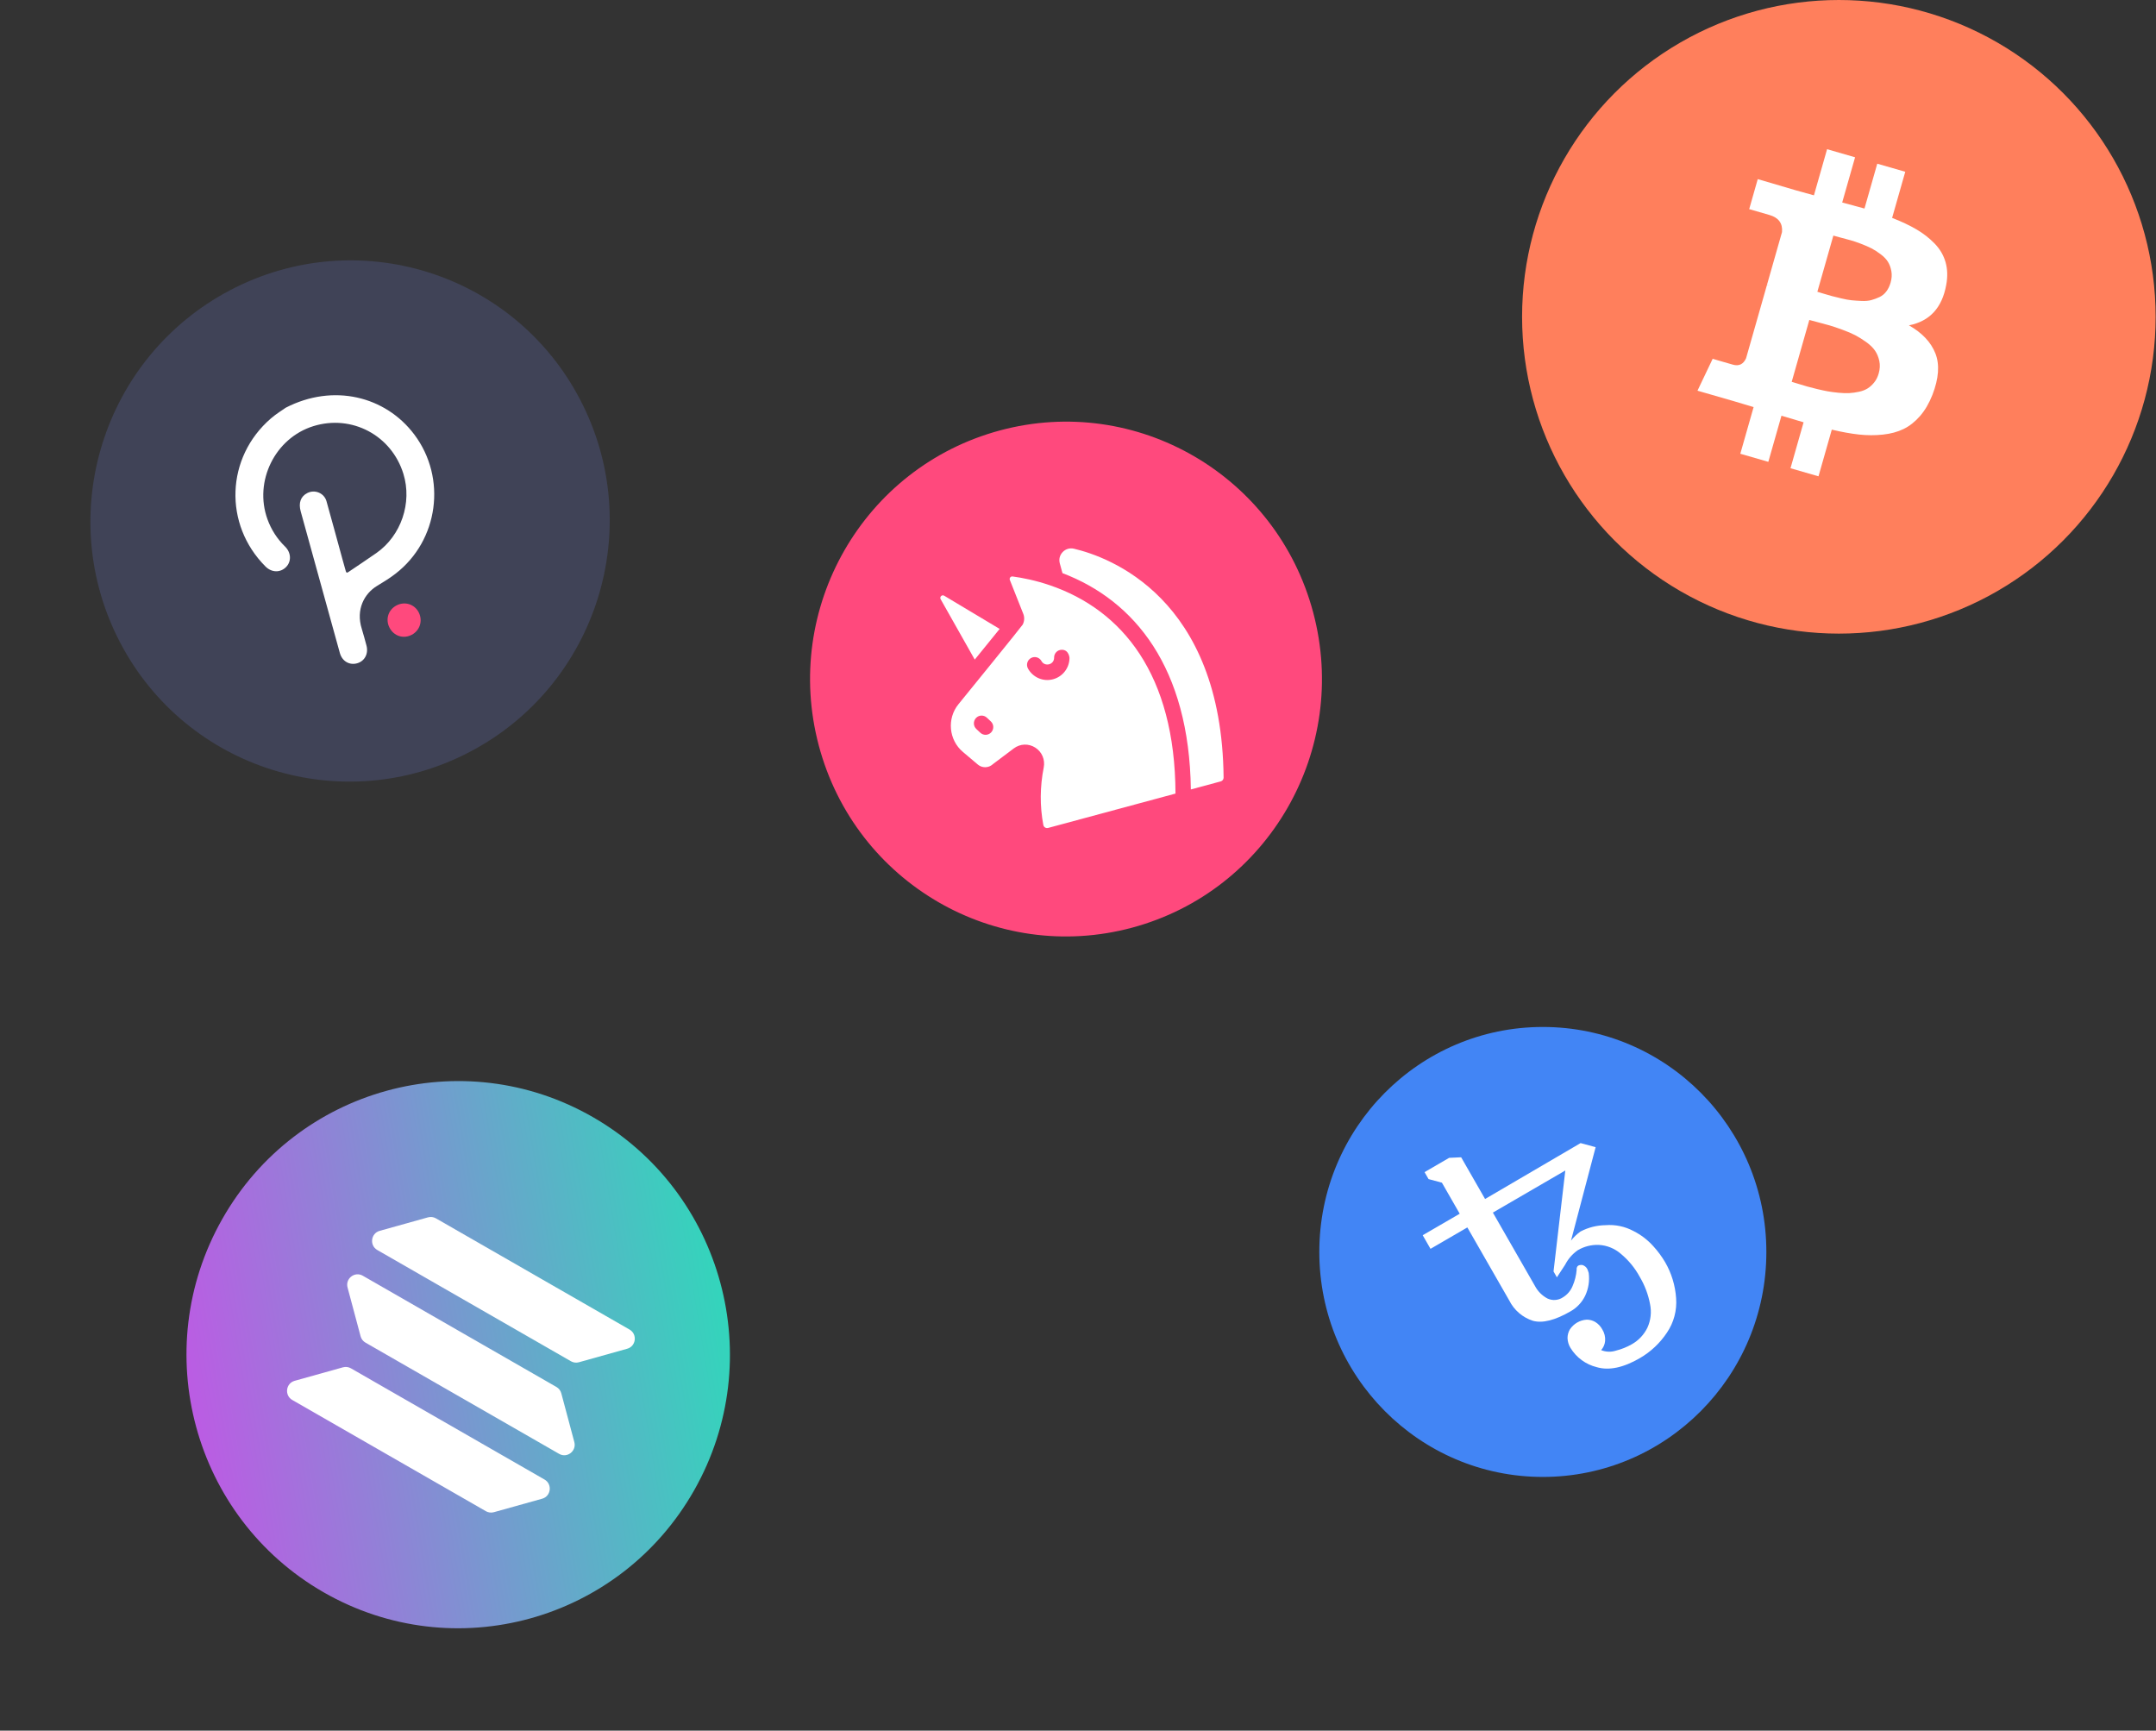 <svg width="228" height="183" viewBox="0 0 228 183" fill="none" xmlns="http://www.w3.org/2000/svg">
<rect x="0" y="0" width="228" height="183" fill="#333333" stroke="none"/>
<ellipse cx="163.157" cy="132.383" rx="23.638" ry="23.79" fill="#4285F5"/>
<path d="M173.413 143.611C171.663 144.627 170.143 144.945 168.853 144.564C167.696 144.28 166.698 143.545 166.077 142.522C165.887 142.212 165.781 141.858 165.768 141.494C165.767 141.173 165.851 140.858 166.011 140.581C166.412 139.971 167.074 139.586 167.8 139.542C168.117 139.541 168.429 139.626 168.703 139.788C169.013 139.978 169.268 140.247 169.441 140.568C169.673 140.936 169.779 141.371 169.742 141.806C169.709 142.163 169.561 142.499 169.322 142.765C169.821 142.966 170.374 142.985 170.885 142.818C171.479 142.671 172.05 142.441 172.582 142.135C173.287 141.734 173.856 141.127 174.214 140.396C174.572 139.614 174.67 138.736 174.494 137.894C174.303 136.881 173.936 135.909 173.41 135.024C172.899 134.079 172.211 133.243 171.384 132.562C170.739 132.008 169.93 131.683 169.082 131.638C168.301 131.606 167.526 131.801 166.851 132.199C166.29 132.592 165.832 133.118 165.518 133.729L164.644 135.065L164.288 134.444L165.534 123.77L157.874 128.221L162.316 135.965C162.615 136.537 163.079 137.004 163.646 137.305C164.178 137.555 164.801 137.507 165.289 137.178C165.745 136.9 166.1 136.483 166.302 135.988C166.541 135.442 166.687 134.86 166.734 134.266C166.718 134.177 166.729 134.084 166.767 134.001C166.793 133.927 166.844 133.864 166.912 133.824C167.052 133.759 167.209 133.74 167.36 133.769C167.571 133.839 167.748 133.985 167.856 134.18C167.916 134.318 167.967 134.461 168.008 134.605C168.117 135.427 167.987 136.262 167.636 137.011C167.305 137.697 166.775 138.267 166.117 138.645C164.458 139.609 163.12 139.947 162.103 139.661C161.018 139.312 160.118 138.539 159.606 137.514L155.174 129.79L151.278 132.054L150.453 130.615L154.367 128.341L152.485 125.06L151.071 124.678L150.649 123.943L153.25 122.431L154.519 122.373L157.049 126.783L167.15 120.872L168.741 121.304L166.136 131.185C166.424 130.815 166.764 130.49 167.145 130.219C167.961 129.791 168.866 129.563 169.786 129.552C170.811 129.47 171.839 129.685 172.746 130.172C173.538 130.57 174.248 131.115 174.841 131.776C175.314 132.295 175.733 132.861 176.091 133.466C176.763 134.627 177.16 135.928 177.251 137.268C177.35 138.56 177.008 139.848 176.28 140.917C175.544 142.026 174.562 142.948 173.413 143.611Z" fill="white"/>
<ellipse rx="28.784" ry="28.878" transform="matrix(0.867 0.498 -0.493 0.87 48.456 143.245)" fill="url(#paint0_linear_505_5643)"/>
<path fill-rule="evenodd" clip-rule="evenodd" d="M38.363 134.896L58.844 146.66C59.1 146.807 59.286 147.049 59.359 147.334L60.735 152.481C60.989 153.431 59.977 154.222 59.128 153.733L38.648 141.97C38.391 141.823 38.206 141.58 38.132 141.296L36.756 136.148C36.498 135.196 37.514 134.408 38.363 134.896ZM40.157 130.15L45.26 128.725C45.545 128.646 45.847 128.684 46.099 128.829L66.575 140.589C67.425 141.077 67.267 142.359 66.322 142.619L61.222 144.047C60.937 144.126 60.636 144.089 60.383 143.944L39.903 132.18C39.053 131.692 39.211 130.411 40.157 130.15ZM57.33 158.477L52.227 159.902C51.941 159.981 51.64 159.943 51.388 159.799L30.912 148.038C30.062 147.55 30.219 146.268 31.165 146.008L36.269 144.582C36.554 144.504 36.855 144.541 37.108 144.686L57.583 156.447C58.433 156.935 58.276 158.216 57.33 158.477Z" fill="white"/>
<ellipse rx="27.062" ry="27.213" transform="matrix(0.966 -0.26 0.257 0.966 112.732 71.804)" fill="#FF497D"/>
<path fill-rule="evenodd" clip-rule="evenodd" d="M113.567 58.021C113.133 57.919 112.689 58.051 112.38 58.374C112.068 58.7 111.958 59.137 112.076 59.573L112.076 59.573L112.356 60.603C120.027 63.517 125.764 70.622 125.934 83.478L129.095 82.625C129.274 82.577 129.399 82.413 129.397 82.227C129.216 63.161 117.235 58.879 113.567 58.021ZM105.714 66.502L99.85 62.992C99.611 62.848 99.338 63.117 99.475 63.361L103.082 69.747L105.714 66.502ZM107.081 60.956C108.138 61.099 109.509 61.37 111.016 61.883C118.712 64.509 124.265 71.341 124.31 83.914L110.837 87.548C110.609 87.609 110.376 87.462 110.333 87.231C109.958 85.241 109.973 83.197 110.375 81.155C110.539 80.325 110.185 79.498 109.475 79.048C108.777 78.606 107.886 78.629 107.207 79.141L105.04 80.772C105.02 80.787 105.002 80.803 104.983 80.819C104.541 81.22 103.863 81.231 103.408 80.846L101.824 79.506C100.334 78.247 100.123 75.988 101.354 74.471L101.383 74.435C101.894 73.807 108.054 66.231 108.15 66.05C108.333 65.702 108.361 65.286 108.216 64.912C108.215 64.912 108.215 64.911 108.214 64.91C108.214 64.909 108.214 64.908 108.213 64.907L106.793 61.328C106.717 61.134 106.875 60.928 107.081 60.956ZM103.67 77.481C103.998 77.788 104.513 77.772 104.821 77.44C105.128 77.109 105.11 76.591 104.781 76.282L104.36 75.887C104.031 75.579 103.516 75.597 103.209 75.928C102.903 76.259 102.92 76.778 103.249 77.086L103.67 77.481ZM108.712 70.696C109.215 71.607 110.291 72.115 111.365 71.825C112.389 71.549 113.098 70.622 113.101 69.56C113.101 69.559 113.101 69.559 113.101 69.559C113.101 69.559 113.101 69.559 113.1 69.559C113.102 69.564 113.044 68.694 112.274 68.707C111.824 68.714 111.466 69.086 111.473 69.539C111.484 70.293 110.487 70.539 110.136 69.9C109.918 69.504 109.422 69.362 109.028 69.582C108.635 69.802 108.493 70.301 108.712 70.696Z" fill="white"/>
<circle cx="194.462" cy="33.5" r="33.5" fill="#FF7F5C"/>
<g clip-path="url(#clip0_505_5643)">
<path d="M204.67 37.366C204.202 36.184 203.27 35.196 201.873 34.402C204.062 33.973 205.376 32.551 205.814 30.136C205.98 29.262 205.956 28.456 205.744 27.718C205.53 26.979 205.145 26.324 204.587 25.751C204.029 25.177 203.387 24.678 202.662 24.253C201.937 23.827 201.081 23.423 200.094 23.04L201.484 18.163L198.523 17.309L197.172 22.05C196.659 21.902 195.873 21.69 194.815 21.412L196.177 16.632L193.216 15.777L191.826 20.654C191.399 20.545 190.776 20.372 189.955 20.136L185.885 18.94L184.98 22.113L187.114 22.73C188.089 23.011 188.534 23.614 188.451 24.539L186.868 30.094C186.997 30.131 187.097 30.167 187.171 30.202L186.863 30.113L184.646 37.893C184.357 38.521 183.891 38.743 183.25 38.558L181.116 37.942L179.511 41.312L183.357 42.421C183.6 42.492 183.951 42.597 184.412 42.736C184.871 42.875 185.216 42.978 185.447 43.045L184.041 47.98L187.003 48.835L188.392 43.958C188.927 44.126 189.707 44.358 190.732 44.654L189.348 49.512L192.309 50.366L193.715 45.431C194.782 45.683 195.741 45.856 196.596 45.949C197.45 46.041 198.293 46.044 199.122 45.955C199.952 45.866 200.681 45.668 201.31 45.361C201.938 45.054 202.515 44.599 203.041 43.996C203.566 43.394 204.004 42.648 204.355 41.757C205.033 40.013 205.138 38.549 204.67 37.366ZM193.88 24.912C193.97 24.938 194.224 25.008 194.643 25.121C195.061 25.235 195.409 25.328 195.687 25.401C195.964 25.475 196.331 25.598 196.788 25.772C197.245 25.945 197.624 26.111 197.927 26.268C198.229 26.425 198.551 26.633 198.893 26.892C199.236 27.152 199.492 27.421 199.661 27.7C199.832 27.98 199.95 28.307 200.016 28.683C200.083 29.058 200.056 29.458 199.934 29.884C199.831 30.245 199.68 30.558 199.48 30.821C199.281 31.085 199.036 31.283 198.749 31.417C198.461 31.55 198.174 31.656 197.888 31.734C197.603 31.812 197.257 31.841 196.854 31.823C196.45 31.804 196.1 31.78 195.803 31.75C195.506 31.72 195.144 31.654 194.715 31.551C194.287 31.448 193.962 31.369 193.743 31.312C193.523 31.256 193.225 31.17 192.848 31.054C192.472 30.939 192.252 30.872 192.188 30.853L193.88 24.912L193.88 24.912L193.88 24.912ZM198.211 40.424C198.005 40.686 197.774 40.899 197.52 41.063C197.265 41.226 196.956 41.347 196.595 41.424C196.233 41.501 195.89 41.549 195.566 41.567C195.241 41.585 194.86 41.572 194.421 41.53C193.982 41.487 193.602 41.436 193.278 41.378C192.955 41.32 192.573 41.237 192.131 41.131C191.69 41.024 191.347 40.936 191.104 40.866C190.86 40.795 190.553 40.703 190.183 40.589C189.813 40.476 189.577 40.404 189.475 40.375L191.338 33.833C191.441 33.863 191.747 33.944 192.257 34.077C192.767 34.211 193.182 34.324 193.503 34.416C193.823 34.509 194.26 34.656 194.813 34.857C195.366 35.058 195.824 35.253 196.187 35.442C196.549 35.63 196.935 35.87 197.344 36.163C197.753 36.456 198.066 36.759 198.282 37.072C198.498 37.386 198.65 37.751 198.74 38.168C198.829 38.585 198.808 39.026 198.675 39.49C198.572 39.852 198.418 40.163 198.211 40.424Z" fill="white"/>
</g>
<circle r="27.5" transform="matrix(0.885 -0.466 0.462 0.887 37.022 55.09)" fill="#404357"/>
<path fill-rule="evenodd" clip-rule="evenodd" d="M30.219 43.111C35.237 40.523 40.766 41.883 43.82 45.956C47.272 50.562 46.374 57.161 41.822 60.667C41.208 61.141 40.542 61.55 39.876 61.951C38.528 62.764 37.615 64.452 38.256 66.481C38.439 67.064 38.589 67.657 38.751 68.246C38.988 69.102 38.578 69.9 37.785 70.132C36.966 70.372 36.191 69.93 35.944 69.062C35.627 67.953 35.327 66.84 35.02 65.728C33.947 61.842 32.876 57.956 31.799 54.071C31.551 53.177 31.794 52.489 32.51 52.129C33.303 51.73 34.286 52.142 34.527 53.001C35.104 55.061 35.663 57.126 36.23 59.188C36.34 59.587 36.456 59.984 36.565 60.383C36.608 60.544 36.671 60.604 36.832 60.494C37.824 59.819 38.829 59.163 39.811 58.473C42.426 56.639 43.604 53.158 42.66 50.103C41.399 46.024 37.197 43.8 33.135 45.062C29.081 46.322 26.83 50.901 28.287 54.912C28.688 56.016 29.305 56.974 30.142 57.791C30.79 58.423 30.84 59.363 30.255 59.956C29.645 60.577 28.729 60.555 28.078 59.904C23.628 55.455 23.876 48.373 28.642 44.251C29.22 43.751 29.883 43.352 30.219 43.111Z" fill="white"/>
<path fill-rule="evenodd" clip-rule="evenodd" d="M41.191 66.371C40.739 65.495 41.056 64.479 41.926 64.021C42.805 63.557 43.844 63.885 44.287 64.766C44.728 65.644 44.405 66.669 43.544 67.123C42.664 67.588 41.653 67.264 41.191 66.371Z" fill="#FF497D"/>
<defs>
<linearGradient id="paint0_linear_505_5643" x1="3.277" y1="60.241" x2="64.686" y2="10.305" gradientUnits="userSpaceOnUse">
<stop stop-color="#CB4EE8"/>
<stop offset="1" stop-color="#10F4B1"/>
</linearGradient>
<clipPath id="clip0_505_5643">
<rect width="33.302" height="33.484" fill="white" transform="matrix(0.961 0.277 -0.274 0.962 182.836 12.782)"/>
</clipPath>
</defs>
</svg>
